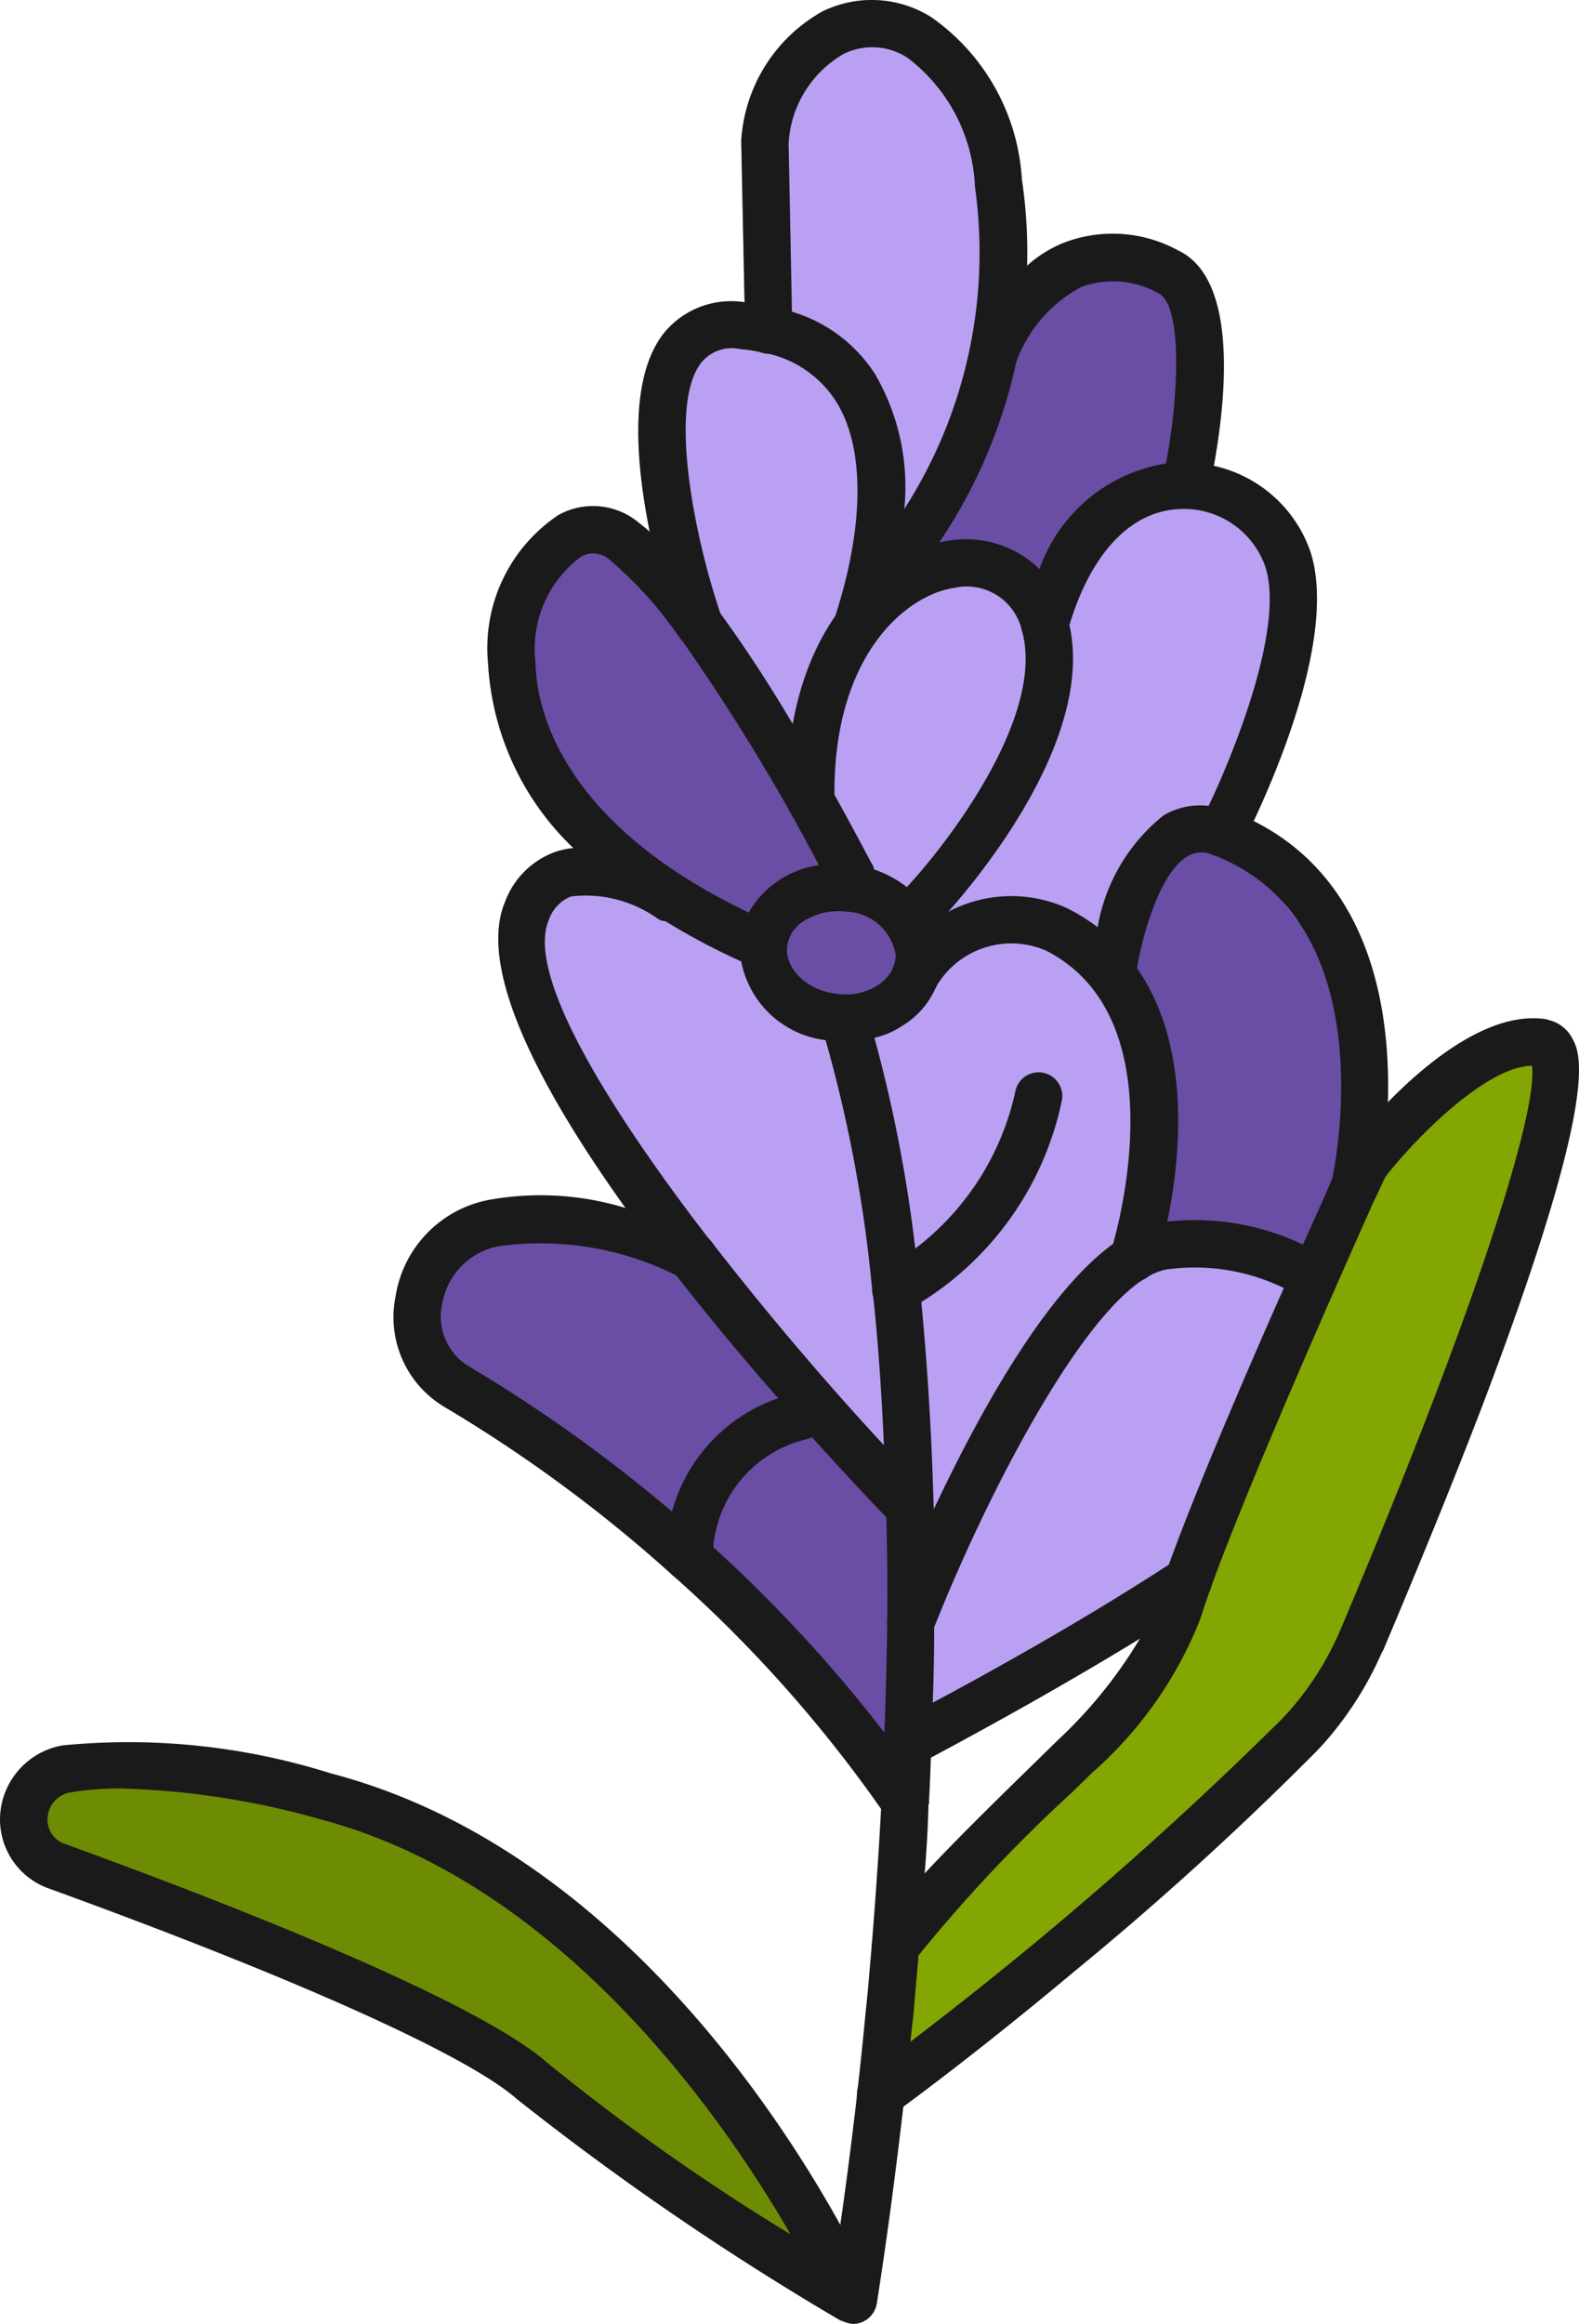 <svg xmlns="http://www.w3.org/2000/svg" width="33.309" height="49.003" viewBox="0 0 33.309 49.003"><g id="fc3246f8-4d3f-4c2c-9fcc-bc8182700572" data-name="Layer 2"><g id="aa6cb78c-b97f-48a0-b39f-2e7c8eed6795" data-name="Layer 1"><path d="M19.046,36.709,24.856,33.533l3.204-7.733L29.276,23.243c.06-1.87-.32-4.67-2.83-5.93.55-1.17,1.75-4.03,1.19-5.7a2.789,2.789,0,0,0-2.03-1.79c.24-1.33.54-3.93-.75-4.54a2.877,2.877,0,0,0-2.45-.15,2.667,2.667,0,0,0-.74.47,10.394,10.394,0,0,0-.11-1.82,4.499,4.499,0,0,0-1.91-3.42,2.36,2.36,0,0,0-2.3-.12,3.356,3.356,0,0,0-1.71,2.73l.07,3.4a1.83,1.83,0,0,0-1.7.65c-.75.95-.59,2.75-.3,4.19-.1-.09-.19-.16-.28-.23a1.5,1.5,0,0,0-1.65-.12,3.373,3.373,0,0,0-1.48,3.13,5.833,5.833,0,0,0,1.8,3.89,1.606,1.606,0,0,0-.38.08,1.771,1.771,0,0,0-1.06,1.05c-.6,1.41.75,3.96,2.54,6.46a6.114,6.114,0,0,0-2.89-.17,2.458,2.458,0,0,0-1.96,2.03,2.202,2.202,0,0,0,1.04,2.34,30.194,30.194,0,0,1,4.8,3.54c.02.02.05.04.08.07a35.052,35.052,0,0,1,4.547,4.86Z" style="fill:#baa0f3"/><path d="M19.636,37.063c.65-.35,2.5-1.34,4.41-2.51" style="fill:#baa0f3"/><path d="M19.089,31.858s-3.013-5.465-6.073-5.765-3.993-.364-4.176,1.26,4.506,4.24,5.241,4.94,4.812,5.519,4.815,5.42S19.089,31.858,19.089,31.858Z" style="fill:#6a4ea5"/><path d="M17.746,18.593s-3.11-6.752-5.15-7.216-1.68,2.896-1.68,2.896.429,3.345,4.805,5.333C15.72,19.606,16.896,18.413,17.746,18.593Z" style="fill:#6a4ea5"/><path d="M24.856,10.053s1.423-3.356,0-4.24-3.56.549-3.56.549L18.956,11.813a14.571,14.571,0,0,1,3.451.65C22.953,11.573,24.381,10.075,24.856,10.053Z" style="fill:#6a4ea5"/><path d="M27.107,19.071c3.411,4.198.953,7.142.953,7.142l-.509.631L24.046,25.905s.832-3.592-.659-5.542c0,0,.742-3.593,2.295-2.681S27.107,19.071,27.107,19.071Z" style="fill:#6a4ea5"/><rect x="16.536" y="19.005" width="2.42" height="2.171" rx="1.085" style="fill:#6a4ea5"/><path d="M17.408,48.053s-3.007-7.59-8.705-9.462c-4.116-1.351-6.546-1.732-7.579-.996a1.057,1.057,0,0,0,.235,1.772A44.316,44.316,0,0,0,7.796,41.933C11.756,43.133,17.408,48.053,17.408,48.053Z" style="fill:#6d8c03"/><path d="M18.714,44.123l9.066-7.83s3.596-7.63,4.316-10.565.72-3.622.42-3.759-2.38.776-3.75,2.624-4.53,10.398-4.53,10.398L18.888,40.673Z" style="fill:#83a602"/><path d="M19.214,34.7a.501.501,0,0,1-.466-.683c.317-.808,3.17-7.904,5.765-8.245a5.301,5.301,0,0,1,3.298.641.5.5,0,0,1-.502.865,4.303,4.303,0,0,0-2.665-.515c-1.518.2-3.851,4.779-4.964,7.619A.501.501,0,0,1,19.214,34.7Z" style="fill:#1a1a1a"/><path d="M25.556,33.443a.472.472,0,0,1-.21.29c-.43.28-.86.56-1.3.82-1.91,1.17-3.76,2.16-4.41,2.51-.16.08-.25.13-.25.13a.419.419,0,0,1-.21.06h-.02a.514.514,0,0,1-.45-.27.509.509,0,0,1-.02-.4.473.473,0,0,1,.24-.28c.01-.01.29-.15.75-.4,1.07-.57,3.12-1.7,4.98-2.91.05-.03.09-.06.14-.09a.49.49,0,0,1,.69.14A.513.513,0,0,1,25.556,33.443Z" style="fill:#1a1a1a"/><path d="M19.706,34.303v.01c0,.53-.01,1.05-.03,1.59,0,.38-.02.77-.04,1.16-.01.31-.02.62-.04.93,0,.02,0,.05-.01.06-.01.48-.04.96-.08,1.45-.03.57-.08,1.14-.13,1.73-.03.39-.07.78-.1,1.17-.02.22-.05.43-.07.65-.04.46-.09.91-.15,1.37-.16,1.37-.34,2.75-.56,4.15a.513.513,0,0,1-.5.43c-.02,0-.05-.01-.07-.01-.01,0-.02-.01-.03-.01a.578.578,0,0,1-.14-.05h-.01a.516.516,0,0,1-.24-.51c.08-.5.15-1.01.22-1.51.22-1.53.4-3.05.54-4.54.05-.44.08-.88.12-1.31.08-.99.15-1.96.2-2.92.03-.54.06-1.08.07-1.61.03-.78.05-1.55.06-2.3v-.05c.01-.74,0-1.48-.02-2.19-.01-.52-.02-1.02-.05-1.52-.05-1.11-.12-2.17-.23-3.17a.688.688,0,0,1-.02-.13,29.21,29.21,0,0,0-.98-5.24q-.045-.15-.09-.3a.503.503,0,1,1,.96-.3c.06.18.11.36.16.55a30.049,30.049,0,0,1,.86,4.43c.05.37.09.75.13,1.14v.01c.13,1.36.22,2.81.26,4.34v.03C19.716,32.633,19.726,33.463,19.706,34.303Z" style="fill:#1a1a1a"/><path d="M19.696,31.803a.127.127,0,0,1-.01.06.43.43,0,0,1-.13.27c0,.01,0,.01-.01.02a.491.491,0,0,1-.35.14.508.508,0,0,1-.36-.15c-.04-.04-.09-.09-.14-.15-.36-.37-.91-.96-1.57-1.69-.22-.26-.47-.53-.71-.82-.69-.78-1.43-1.67-2.15-2.59-.36-.47-.72-.95-1.06-1.42h-.01c-1.79-2.5-3.14-5.05-2.54-6.46a1.771,1.771,0,0,1,1.06-1.05,1.606,1.606,0,0,1,.38-.08,3.744,3.744,0,0,1,2.26.61.509.509,0,0,1,.2.68.497.497,0,0,1-.52.25.303.303,0,0,1-.16-.05,2.606,2.606,0,0,0-1.83-.47.81.81,0,0,0-.47.5c-.48,1.13,1.2,3.89,3.37,6.71a1.039,1.039,0,0,1,.1.12c1.15,1.48,2.42,2.97,3.6,4.24.31.35.62.67.91.98A.5.5,0,0,1,19.696,31.803Z" style="fill:#1a1a1a"/><path d="M19.596,37.993c0,.02,0,.05-.01.06a.49.49,0,0,1-.23.39.505.505,0,0,1-.68-.16,1.024,1.024,0,0,0-.09-.14,28.172,28.172,0,0,0-4.32-4.86c-.03-.03-.06-.05-.08-.07a30.194,30.194,0,0,0-4.8-3.54,2.202,2.202,0,0,1-1.04-2.34,2.458,2.458,0,0,1,1.96-2.03,6.114,6.114,0,0,1,2.89.17h.01a13.06,13.06,0,0,1,1.61.56.569.569,0,0,1,.13.08,1.039,1.039,0,0,1,.1.12.5.5,0,0,1-.62.72,1.682,1.682,0,0,0-.16-.06,6.403,6.403,0,0,0-3.78-.61,1.501,1.501,0,0,0-1.16,1.22,1.221,1.221,0,0,0,.57,1.31,31.721,31.721,0,0,1,4.28,3.06c.3.25.6.51.87.75a30.342,30.342,0,0,1,3.61,3.91.218.218,0,0,1,.03.05c.21.26.37.49.49.67.21.29.32.47.34.5A.431.431,0,0,1,19.596,37.993Z" style="fill:#1a1a1a"/><path d="M17.126,30.303a.357.357,0,0,1-.09.04,2.567,2.567,0,0,0-1.99,2.28c-.01.12-.01.2-.01.22a.515.515,0,0,1-.49.51h-.01a.6.6,0,0,1-.27-.07c-.03-.03-.06-.05-.08-.07a.509.509,0,0,1-.15-.35,3.175,3.175,0,0,1,.14-.99,3.511,3.511,0,0,1,2.24-2.39,3.049,3.049,0,0,1,.36-.11.5.5,0,0,1,.61.35A.479.479,0,0,1,17.126,30.303Z" style="fill:#1a1a1a"/><path d="M23.914,27.027a.5.5,0,0,1-.476-.654c.016-.048,1.521-4.824-1.351-6.318a1.833,1.833,0,0,0-2.353.776.5.5,0,0,1-.844-.538,2.835,2.835,0,0,1,3.657-1.125c3.623,1.884,1.915,7.285,1.841,7.514A.5.5,0,0,1,23.914,27.027Z" style="fill:#1a1a1a"/><path d="M29.276,23.243a11.709,11.709,0,0,1-.2,1.87.78.78,0,0,1-.07.16.504.504,0,0,1-.42.23.412.412,0,0,1-.11-.01.508.508,0,0,1-.38-.6.121.121,0,0,0,.01-.05c.11-.53,1.01-5.4-2.45-6.79a.142.142,0,0,0-.06-.02.564.564,0,0,0-.54.02c-.56.32-.93,1.55-1.07,2.35a1.624,1.624,0,0,0-.04.19.503.503,0,0,1-.56.43.514.514,0,0,1-.43-.57,6.922,6.922,0,0,1,.2-.91,3.841,3.841,0,0,1,1.39-2.35,1.524,1.524,0,0,1,.95-.2,1.317,1.317,0,0,1,.46.1c.17.07.33.14.49.22C28.956,18.573,29.336,21.373,29.276,23.243Z" style="fill:#1a1a1a"/><path d="M18.176,18.903a.502.502,0,0,1-.67-.22c0-.01-.09-.17-.23-.44-.14-.26-.34-.64-.58-1.07a43.35,43.35,0,0,0-2.31-3.67.544.544,0,0,1-.06-.08l-.02-.02a8.309,8.309,0,0,0-1.47-1.62.508.508,0,0,0-.6-.03,2.427,2.427,0,0,0-.94,2.22c.02.96.52,3.37,4.5,5.27.11.05.22.11.34.16a.503.503,0,0,1-.21.96.454.454,0,0,1-.2-.05c-.03-.01-.06-.03-.09-.04a13.915,13.915,0,0,1-1.6-.85,9.807,9.807,0,0,1-1.94-1.54,5.833,5.833,0,0,1-1.8-3.89,3.373,3.373,0,0,1,1.48-3.13,1.5,1.5,0,0,1,1.65.12c.09.07.18.14.28.23a10.654,10.654,0,0,1,1.49,1.72c.54.74,1.07,1.56,1.53,2.34.33.53.63,1.05.88,1.49.45.81.75,1.39.79,1.46a.209.209,0,0,1,.04.11A.498.498,0,0,1,18.176,18.903Z" style="fill:#1a1a1a"/><path d="M19.076,10.733a8.433,8.433,0,0,1-.13,1.04c-.04.24-.09.47-.14.69-.09.35-.19.67-.28.94a.607.607,0,0,1-.07.14.493.493,0,0,1-.4.2.44.44,0,0,1-.16-.02.495.495,0,0,1-.31-.63l.03-.09c.63-1.94.63-3.61,0-4.57a2.315,2.315,0,0,0-1.59-1.01,2.565,2.565,0,0,0-.4-.06.835.835,0,0,0-.83.28c-.71.9-.14,3.7.4,5.29.01.02.01.03.02.05a.512.512,0,0,1-.32.64.503.503,0,0,1-.51-.12.544.544,0,0,1-.06-.08l-.02-.02a.772.772,0,0,1-.04-.09,17.727,17.727,0,0,1-.56-2.1c-.29-1.44-.45-3.24.3-4.19a1.83,1.83,0,0,1,1.7-.65h.02a4.255,4.255,0,0,1,.98.2,3.149,3.149,0,0,1,1.75,1.31A4.719,4.719,0,0,1,19.076,10.733Z" style="fill:#1a1a1a"/><path d="M19.438,19.606a.5.5,0,0,1-.361-.845c.862-.905,2.99-3.651,2.481-5.463a1.196,1.196,0,0,0-1.428-.902c-1.052.157-2.592,1.481-2.525,4.488a.5.5,0,0,1-.489.511.508.508,0,0,1-.511-.489c-.075-3.421,1.698-5.249,3.378-5.499A2.208,2.208,0,0,1,22.521,13.027c.767,2.731-2.579,6.274-2.722,6.424A.496.496,0,0,1,19.438,19.606Z" style="fill:#1a1a1a"/><path d="M19.746,19.483c-.01-.02-.01-.04-.02-.05a1.997,1.997,0,0,0-.6-.73,2.285,2.285,0,0,0-.69-.37,2.111,2.111,0,0,0-.45-.1,2.408,2.408,0,0,0-.71.01,2.038,2.038,0,0,0-.83.31,1.944,1.944,0,0,0-.65.69,1.638,1.638,0,0,0-.18.58,1.138,1.138,0,0,0,.02.45,2.065,2.065,0,0,0,1.78,1.66.294.294,0,0,0,.09.02c.11.01.21.02.32.02a2.163,2.163,0,0,0,.62-.09,1.794,1.794,0,0,0,.6-.26,1.751,1.751,0,0,0,.69-.79c.01,0,.01,0,.01-.01v-.01a1.673,1.673,0,0,0,.13-.45A1.638,1.638,0,0,0,19.746,19.483Zm-1.24,1.3a1.276,1.276,0,0,1-.87.17c-.62-.07-1.09-.54-1.03-1.01a.758.758,0,0,1,.38-.54,1.39,1.39,0,0,1,.87-.18,1.087,1.087,0,0,1,1.04.93c0,.02-.01.05-.01.08a.748.748,0,0,1-.04.16.037.037,0,0,0-.01.03A.938.938,0,0,1,18.506,20.783Z" style="fill:#1a1a1a"/><path d="M26.446,17.313c-.11.24-.19.41-.23.48a.499.499,0,0,1-.44.27c-.04,0-.08-.01-.12-.01a.142.142,0,0,0-.06-.02c-.02-.01-.03-.02-.05-.03a.496.496,0,0,1-.22-.67c.05-.1.11-.21.17-.34.59-1.24,1.61-3.83,1.19-5.06a1.818,1.818,0,0,0-1.78-1.2c-1.04.03-1.89.92-2.35,2.46-.01.03-.02.06-.03.1a.507.507,0,0,1-.62.35.497.497,0,0,1-.34-.32.037.037,0,0,1-.01-.03.614.614,0,0,1,0-.27,8.506,8.506,0,0,1,.37-1.02,3.401,3.401,0,0,1,2.67-2.23,1.677,1.677,0,0,1,.29-.03.148.148,0,0,1,.07-.01,2.371,2.371,0,0,1,.65.09,2.789,2.789,0,0,1,2.03,1.79C28.196,13.283,26.996,16.143,26.446,17.313Z" style="fill:#1a1a1a"/><path d="M25.606,9.823c-.03.2-.07.38-.1.51a.502.502,0,0,1-.49.39.341.341,0,0,1-.1-.01.507.507,0,0,1-.39-.59c.03-.11.05-.23.07-.35.3-1.59.32-3.37-.16-3.59a1.945,1.945,0,0,0-1.63-.13,2.925,2.925,0,0,0-1.35,1.53.142.142,0,0,0-.02.06l-.03.06a.495.495,0,0,1-.63.31.506.506,0,0,1-.31-.64,4.386,4.386,0,0,1,1.2-1.77,2.667,2.667,0,0,1,.74-.47,2.877,2.877,0,0,1,2.45.15C26.146,5.893,25.846,8.493,25.606,9.823Z" style="fill:#1a1a1a"/><path d="M21.666,5.603a11.03,11.03,0,0,1-.21,1.98.142.142,0,0,0-.02.06,10.903,10.903,0,0,1-1.62,3.79,6.372,6.372,0,0,1-.67.87.543.543,0,0,1-.34.16h-.03a.512.512,0,0,1-.34-.14.64.64,0,0,1-.1-.13.488.488,0,0,1,.08-.57,7.363,7.363,0,0,0,.66-.89,9.997,9.997,0,0,0,1.49-6.8,3.591,3.591,0,0,0-1.43-2.72,1.36,1.36,0,0,0-1.35-.07,2.329,2.329,0,0,0-1.15,1.88l.07,3.55.01.37a.504.504,0,0,1-.49.52.647.647,0,0,1-.2-.04.517.517,0,0,1-.31-.45l-.01-.6-.07-3.4a3.356,3.356,0,0,1,1.71-2.73,2.36,2.36,0,0,1,2.3.12,4.499,4.499,0,0,1,1.91,3.42A10.394,10.394,0,0,1,21.666,5.603Z" style="fill:#1a1a1a"/><path d="M31.266,29.653c-.54,1.41-1.22,3.09-2.06,5.08a.674.674,0,0,1-.06.12,7.237,7.237,0,0,1-.93,1.56,6.425,6.425,0,0,1-.42.49,67.664,67.664,0,0,1-5.16,4.69c-1.22,1.02-2.47,2.01-3.58,2.83a2.174,2.174,0,0,1-.18.14.52.52,0,0,1-.29.09.496.496,0,0,1-.3-.9c.3-.22.6-.45.92-.7q.45-.345.93-.72a79.085,79.085,0,0,0,6.93-6.11,6.337,6.337,0,0,0,1.22-1.88c2.99-7.07,4.16-10.98,4.03-11.87-.96.01-2.45,1.52-3.09,2.34-.04.08-.11.24-.22.46-.67,1.5-2.62,5.88-3.45,8.17-.09.26-.17.48-.23.68a8.418,8.418,0,0,1-2.29,3.26l-.42.41a31.782,31.782,0,0,0-3.24,3.44l-.06.09a.499.499,0,0,1-.93-.26.475.475,0,0,1,.07-.25,9.407,9.407,0,0,1,1.05-1.31c.69-.74,1.58-1.61,2.41-2.42l.42-.41a9.784,9.784,0,0,0,1.71-2.12,3.186,3.186,0,0,0,.32-.72c.07-.24.17-.52.29-.84.57-1.57,1.59-3.95,2.42-5.82.14-.33.28-.64.41-.93.26-.58.48-1.06.62-1.4.13-.28.21-.46.23-.5a.878.878,0,0,1,.06-.1,13.226,13.226,0,0,1,.88-1c.85-.87,2.17-1.94,3.35-1.75.01,0,.01,0,.02.01a.755.755,0,0,1,.52.39C33.336,22.203,33.786,23.023,31.266,29.653Z" style="fill:#1a1a1a"/><path d="M18.426,48.293c-.04-.08-.27-.6-.7-1.38-1.44-2.6-5.07-8.04-10.75-9.52a14.181,14.181,0,0,0-5.65-.59,1.593,1.593,0,0,0-1.32,1.43,1.544,1.544,0,0,0,1.03,1.59c5.23,1.9,8.83,3.52,9.87,4.44a59.268,59.268,0,0,0,6.81,4.66.037.037,0,0,0,.03.01h.01a.578.578,0,0,0,.14.05c.01,0,.02.01.03.01h.04a.544.544,0,0,0,.34-.12A.506.506,0,0,0,18.426,48.293Zm-6.86-4.78c-1.54-1.37-7.05-3.49-10.19-4.63a.532.532,0,0,1-.37-.57.575.575,0,0,1,.49-.52,6.055,6.055,0,0,1,1.09-.08,17.02,17.02,0,0,1,4.14.64c5.05,1.32,8.47,6.2,9.95,8.76A45.919,45.919,0,0,1,11.566,43.513Z" style="fill:#1a1a1a"/><path d="M18.9,27.692a.5.5,0,0,1-.226-.947A5.677,5.677,0,0,0,21.416,23.026a.5.5,0,1,1,.982.188A6.595,6.595,0,0,1,19.123,27.639.497.497,0,0,1,18.9,27.692Z" style="fill:#1a1a1a"/></g></g></svg>
